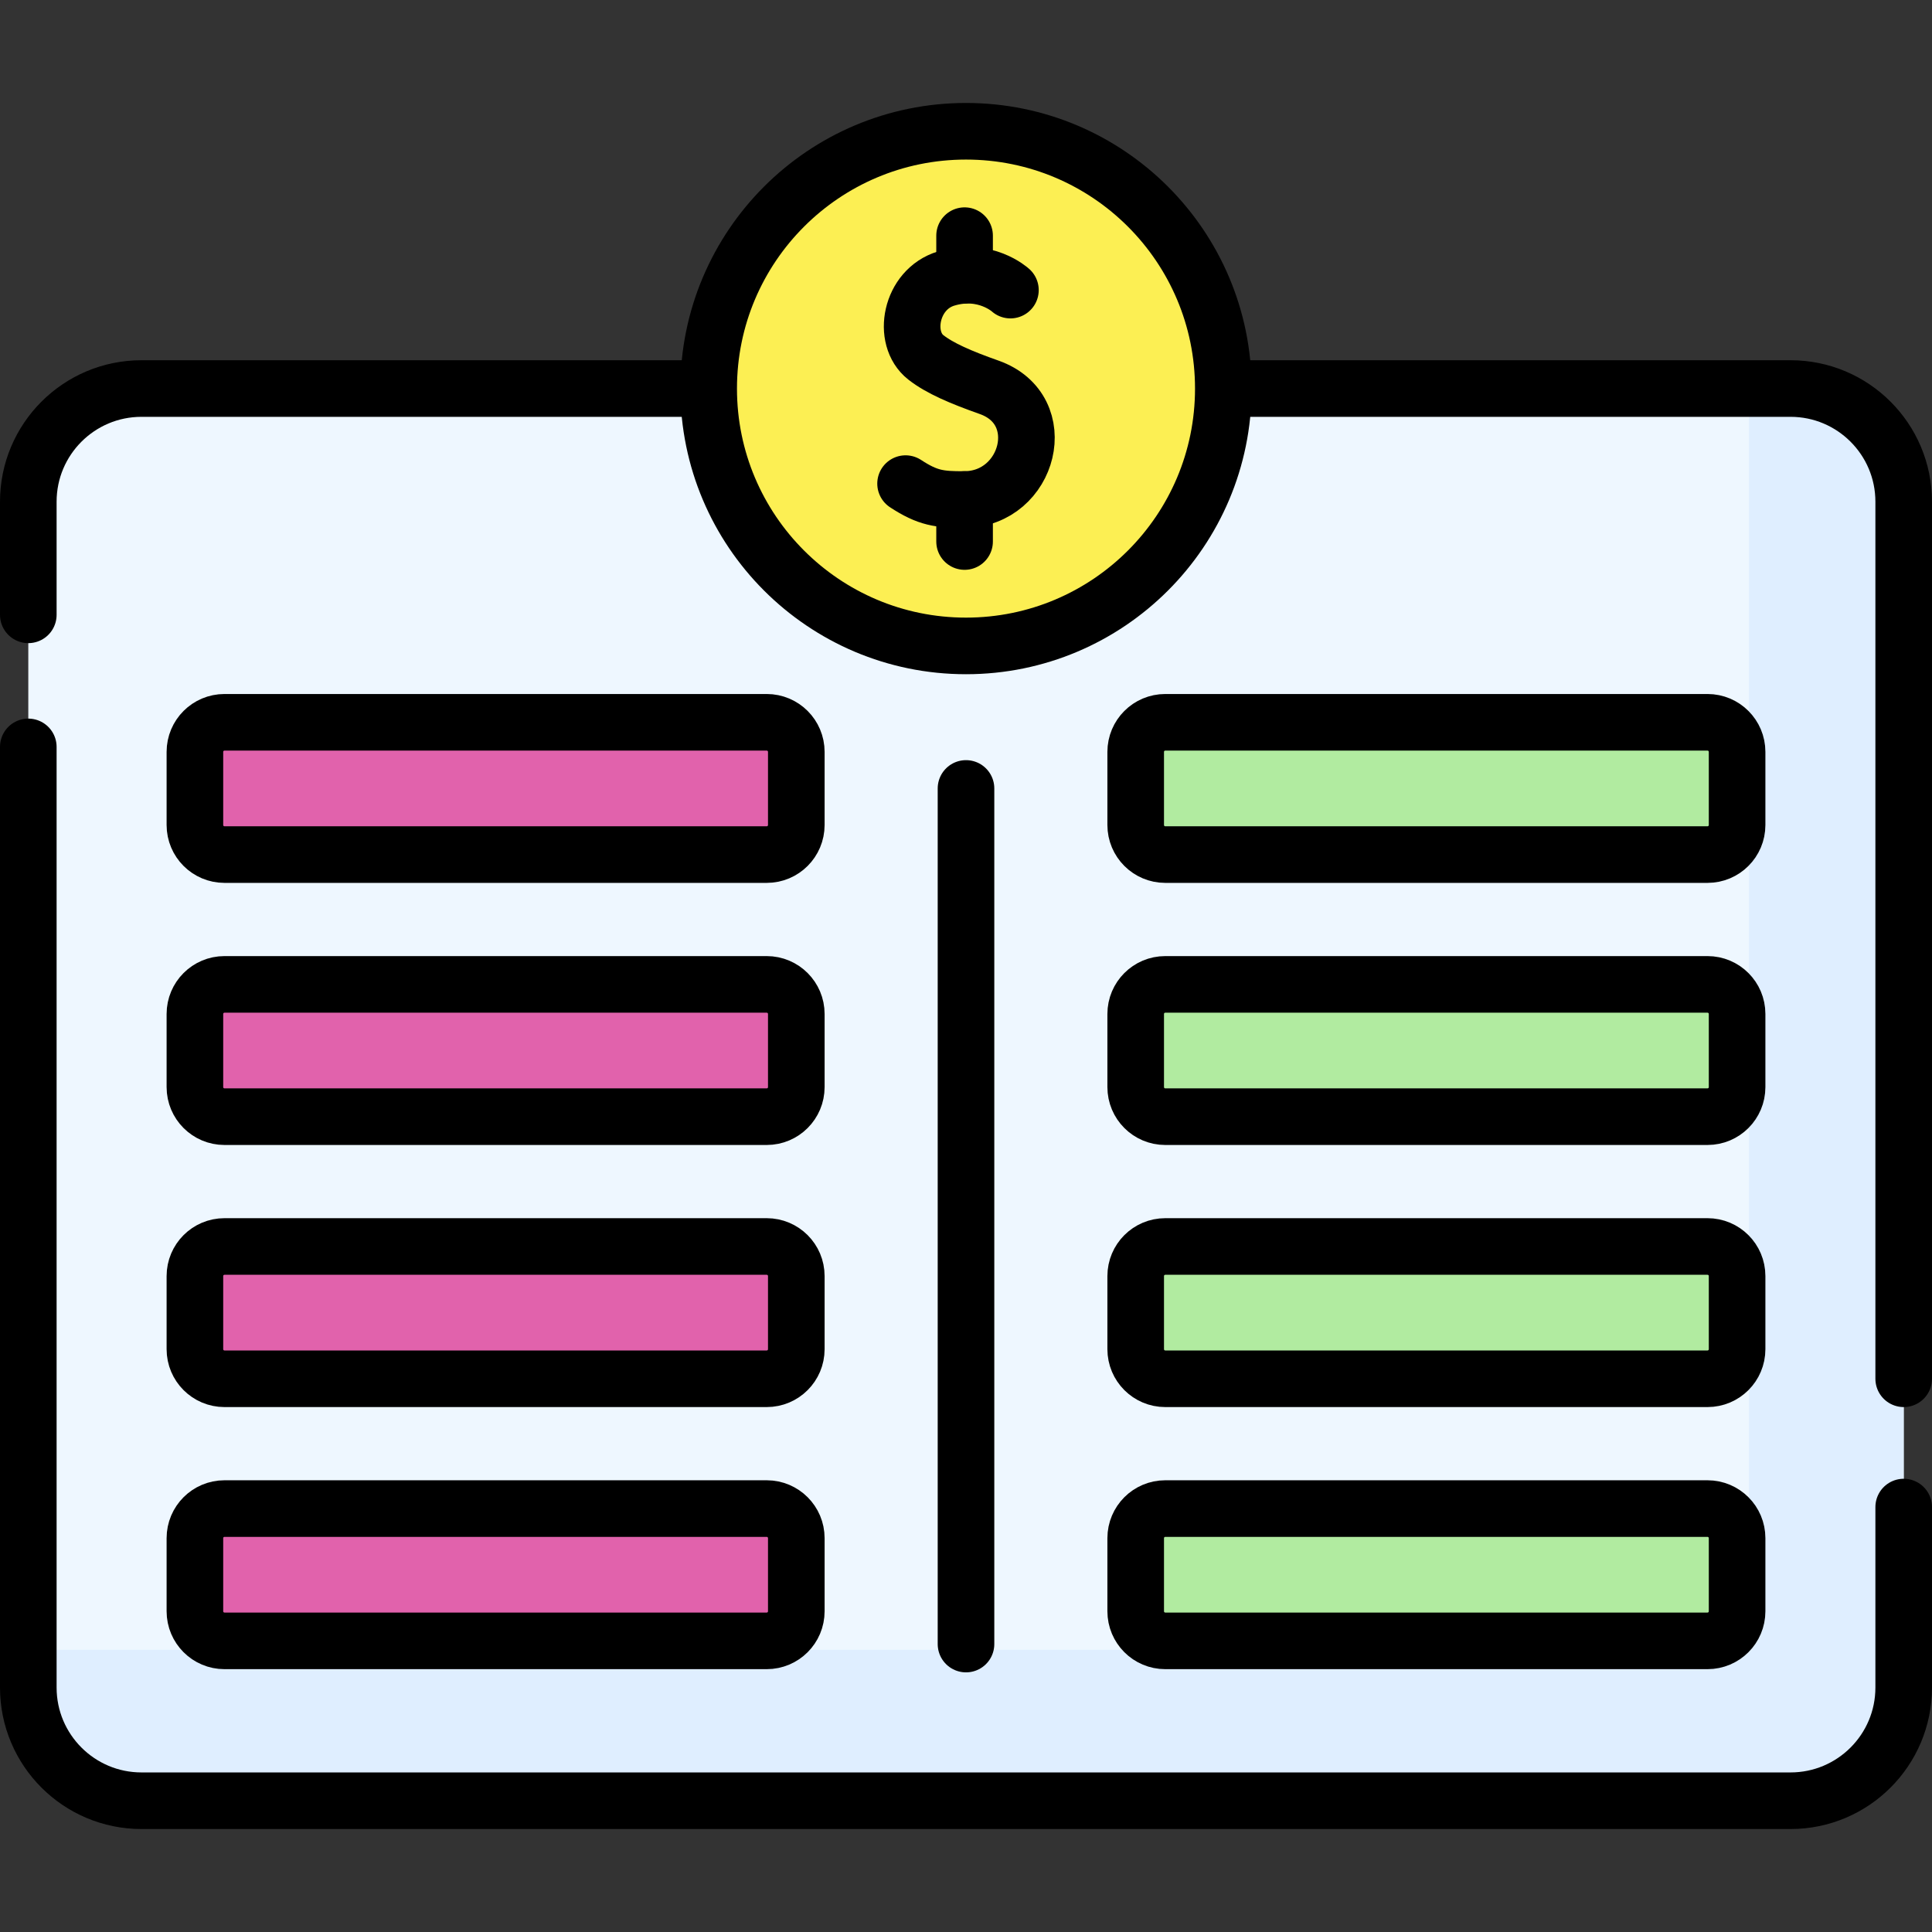 <?xml version="1.0" encoding="UTF-8" standalone="no"?>
<!DOCTYPE svg PUBLIC "-//W3C//DTD SVG 1.1//EN" "http://www.w3.org/Graphics/SVG/1.1/DTD/svg11.dtd">
<svg width="100%" height="100%" viewBox="0 0 512 512" version="1.1" xmlns="http://www.w3.org/2000/svg" xmlns:xlink="http://www.w3.org/1999/xlink" xml:space="preserve" xmlns:serif="http://www.serif.com/" style="fill-rule:evenodd;clip-rule:evenodd;stroke-linecap:round;stroke-linejoin:round;stroke-miterlimit:10;">
    <rect x="0" y="0" width="512" height="512" fill="#333333" stroke="none"/>
    <g>
        <g>
            <path d="M7.5,447.213L7.5,132.963C7.5,116.394 20.931,102.963 37.5,102.963L474.5,102.963C491.069,102.963 504.5,116.394 504.5,132.963L504.5,447.213C504.5,463.782 491.069,477.213 474.5,477.213L37.5,477.213C20.931,477.213 7.5,463.782 7.5,447.213Z" style="fill:rgb(238,247,255);fill-rule:nonzero;"/>
            <path d="M474.5,102.963L463.5,102.963L463.5,407.213C463.5,423.782 450.069,437.213 433.5,437.213L7.5,437.213L7.5,447.213C7.5,463.782 20.932,477.213 37.5,477.213L474.5,477.213C491.069,477.213 504.5,463.782 504.5,447.213L504.5,132.963C504.5,116.395 491.069,102.963 474.5,102.963Z" style="fill:rgb(223,238,255);fill-rule:nonzero;"/>
            <path d="M452.509,226.474L308.81,226.474C304.48,226.474 300.971,222.964 300.971,218.635L300.971,199.257C300.971,194.927 304.481,191.418 308.81,191.418L452.509,191.418C456.839,191.418 460.348,194.928 460.348,199.257L460.348,218.635C460.348,222.964 456.839,226.474 452.509,226.474Z" style="fill:rgb(177,235,160);fill-rule:nonzero;"/>
            <path d="M452.509,295.931L308.81,295.931C304.48,295.931 300.971,292.421 300.971,288.091L300.971,268.713C300.971,264.383 304.481,260.874 308.81,260.874L452.509,260.874C456.839,260.874 460.348,264.384 460.348,268.713L460.348,288.091C460.348,292.421 456.839,295.931 452.509,295.931Z" style="fill:rgb(177,235,160);fill-rule:nonzero;"/>
            <path d="M452.509,365.388L308.81,365.388C304.48,365.388 300.971,361.878 300.971,357.548L300.971,338.17C300.971,333.84 304.481,330.331 308.81,330.331L452.509,330.331C456.839,330.331 460.348,333.841 460.348,338.17L460.348,357.548C460.348,361.878 456.839,365.388 452.509,365.388Z" style="fill:rgb(177,235,160);fill-rule:nonzero;"/>
            <path d="M452.509,434.844L308.81,434.844C304.48,434.844 300.971,431.334 300.971,427.004L300.971,407.626C300.971,403.296 304.481,399.787 308.81,399.787L452.509,399.787C456.839,399.787 460.348,403.297 460.348,407.626L460.348,427.004C460.348,431.334 456.839,434.844 452.509,434.844Z" style="fill:rgb(177,235,160);fill-rule:nonzero;"/>
            <path d="M59.491,226.474L203.19,226.474C207.52,226.474 211.029,222.964 211.029,218.635L211.029,199.257C211.029,194.927 207.519,191.418 203.19,191.418L59.491,191.418C55.161,191.418 51.652,194.928 51.652,199.257L51.652,218.635C51.652,222.964 55.161,226.474 59.491,226.474Z" style="fill:rgb(225,98,172);fill-rule:nonzero;"/>
            <path d="M59.491,295.931L203.19,295.931C207.52,295.931 211.029,292.421 211.029,288.091L211.029,268.713C211.029,264.383 207.519,260.874 203.19,260.874L59.491,260.874C55.161,260.874 51.652,264.384 51.652,268.713L51.652,288.091C51.652,292.421 55.161,295.931 59.491,295.931Z" style="fill:rgb(225,98,172);fill-rule:nonzero;"/>
            <path d="M59.491,365.388L203.19,365.388C207.52,365.388 211.029,361.878 211.029,357.548L211.029,338.17C211.029,333.84 207.519,330.331 203.19,330.331L59.491,330.331C55.161,330.331 51.652,333.841 51.652,338.17L51.652,357.548C51.652,361.878 55.161,365.388 59.491,365.388Z" style="fill:rgb(225,98,172);fill-rule:nonzero;"/>
            <path d="M59.491,434.844L203.19,434.844C207.52,434.844 211.029,431.334 211.029,427.004L211.029,407.626C211.029,403.296 207.519,399.787 203.19,399.787L59.491,399.787C55.161,399.787 51.652,403.297 51.652,407.626L51.652,427.004C51.652,431.334 55.161,434.844 59.491,434.844Z" style="fill:rgb(225,98,172);fill-rule:nonzero;"/>
            <circle cx="256" cy="102.981" r="68.194" style="fill:rgb(252,239,83);"/>
        </g>
        <g>
            <path d="M267.773,76.881C267.773,76.881 261.073,70.701 250.745,73.812C241.262,76.669 238.907,89.644 245.351,94.699C249.051,97.601 254.619,99.987 262.123,102.64C278.917,108.576 272.709,132.261 255.626,132.375C248.959,132.419 245.842,131.996 239.986,128.165" style="fill:none;fill-rule:nonzero;stroke:black;stroke-width:15px;"/>
            <path d="M255.625,132.375L255.625,143.509" style="fill:none;fill-rule:nonzero;stroke:black;stroke-width:15px;"/>
            <path d="M255.625,62.453L255.625,72.937" style="fill:none;fill-rule:nonzero;stroke:black;stroke-width:15px;"/>
            <circle cx="256" cy="102.981" r="68.194" style="fill:none;stroke:black;stroke-width:15px;"/>
            <path d="M7.5,162.938L7.5,132.963C7.5,116.394 20.931,102.963 37.5,102.963L184.395,102.963" style="fill:none;fill-rule:nonzero;stroke:black;stroke-width:15px;"/>
            <path d="M504.5,399.388L504.5,447.213C504.5,463.782 491.069,477.213 474.5,477.213L37.5,477.213C20.931,477.213 7.5,463.782 7.5,447.213L7.5,197.938" style="fill:none;fill-rule:nonzero;stroke:black;stroke-width:15px;"/>
            <path d="M327.989,102.963L474.5,102.963C491.069,102.963 504.5,116.394 504.5,132.963L504.5,365.387" style="fill:none;fill-rule:nonzero;stroke:black;stroke-width:15px;"/>
            <path d="M256,208.946L256,435.693" style="fill:none;fill-rule:nonzero;stroke:black;stroke-width:15px;"/>
            <path d="M452.509,226.474L308.81,226.474C304.48,226.474 300.971,222.964 300.971,218.635L300.971,199.257C300.971,194.927 304.481,191.418 308.81,191.418L452.509,191.418C456.839,191.418 460.348,194.928 460.348,199.257L460.348,218.635C460.348,222.964 456.839,226.474 452.509,226.474Z" style="fill:none;fill-rule:nonzero;stroke:black;stroke-width:15px;"/>
            <path d="M452.509,295.931L308.81,295.931C304.48,295.931 300.971,292.421 300.971,288.091L300.971,268.713C300.971,264.383 304.481,260.874 308.81,260.874L452.509,260.874C456.839,260.874 460.348,264.384 460.348,268.713L460.348,288.091C460.348,292.421 456.839,295.931 452.509,295.931Z" style="fill:none;fill-rule:nonzero;stroke:black;stroke-width:15px;"/>
            <path d="M452.509,365.388L308.81,365.388C304.48,365.388 300.971,361.878 300.971,357.548L300.971,338.17C300.971,333.84 304.481,330.331 308.81,330.331L452.509,330.331C456.839,330.331 460.348,333.841 460.348,338.17L460.348,357.548C460.348,361.878 456.839,365.388 452.509,365.388Z" style="fill:none;fill-rule:nonzero;stroke:black;stroke-width:15px;"/>
            <path d="M452.509,434.844L308.81,434.844C304.48,434.844 300.971,431.334 300.971,427.004L300.971,407.626C300.971,403.296 304.481,399.787 308.81,399.787L452.509,399.787C456.839,399.787 460.348,403.297 460.348,407.626L460.348,427.004C460.348,431.334 456.839,434.844 452.509,434.844Z" style="fill:none;fill-rule:nonzero;stroke:black;stroke-width:15px;"/>
            <path d="M59.491,226.474L203.19,226.474C207.52,226.474 211.029,222.964 211.029,218.635L211.029,199.257C211.029,194.927 207.519,191.418 203.19,191.418L59.491,191.418C55.161,191.418 51.652,194.928 51.652,199.257L51.652,218.635C51.652,222.964 55.161,226.474 59.491,226.474Z" style="fill:none;fill-rule:nonzero;stroke:black;stroke-width:15px;"/>
            <path d="M59.491,295.931L203.19,295.931C207.52,295.931 211.029,292.421 211.029,288.091L211.029,268.713C211.029,264.383 207.519,260.874 203.19,260.874L59.491,260.874C55.161,260.874 51.652,264.384 51.652,268.713L51.652,288.091C51.652,292.421 55.161,295.931 59.491,295.931Z" style="fill:none;fill-rule:nonzero;stroke:black;stroke-width:15px;"/>
            <path d="M59.491,365.388L203.19,365.388C207.52,365.388 211.029,361.878 211.029,357.548L211.029,338.17C211.029,333.84 207.519,330.331 203.19,330.331L59.491,330.331C55.161,330.331 51.652,333.841 51.652,338.17L51.652,357.548C51.652,361.878 55.161,365.388 59.491,365.388Z" style="fill:none;fill-rule:nonzero;stroke:black;stroke-width:15px;"/>
            <path d="M59.491,434.844L203.19,434.844C207.52,434.844 211.029,431.334 211.029,427.004L211.029,407.626C211.029,403.296 207.519,399.787 203.19,399.787L59.491,399.787C55.161,399.787 51.652,403.297 51.652,407.626L51.652,427.004C51.652,431.334 55.161,434.844 59.491,434.844Z" style="fill:none;fill-rule:nonzero;stroke:black;stroke-width:15px;"/>
        </g>
    </g>
</svg>
